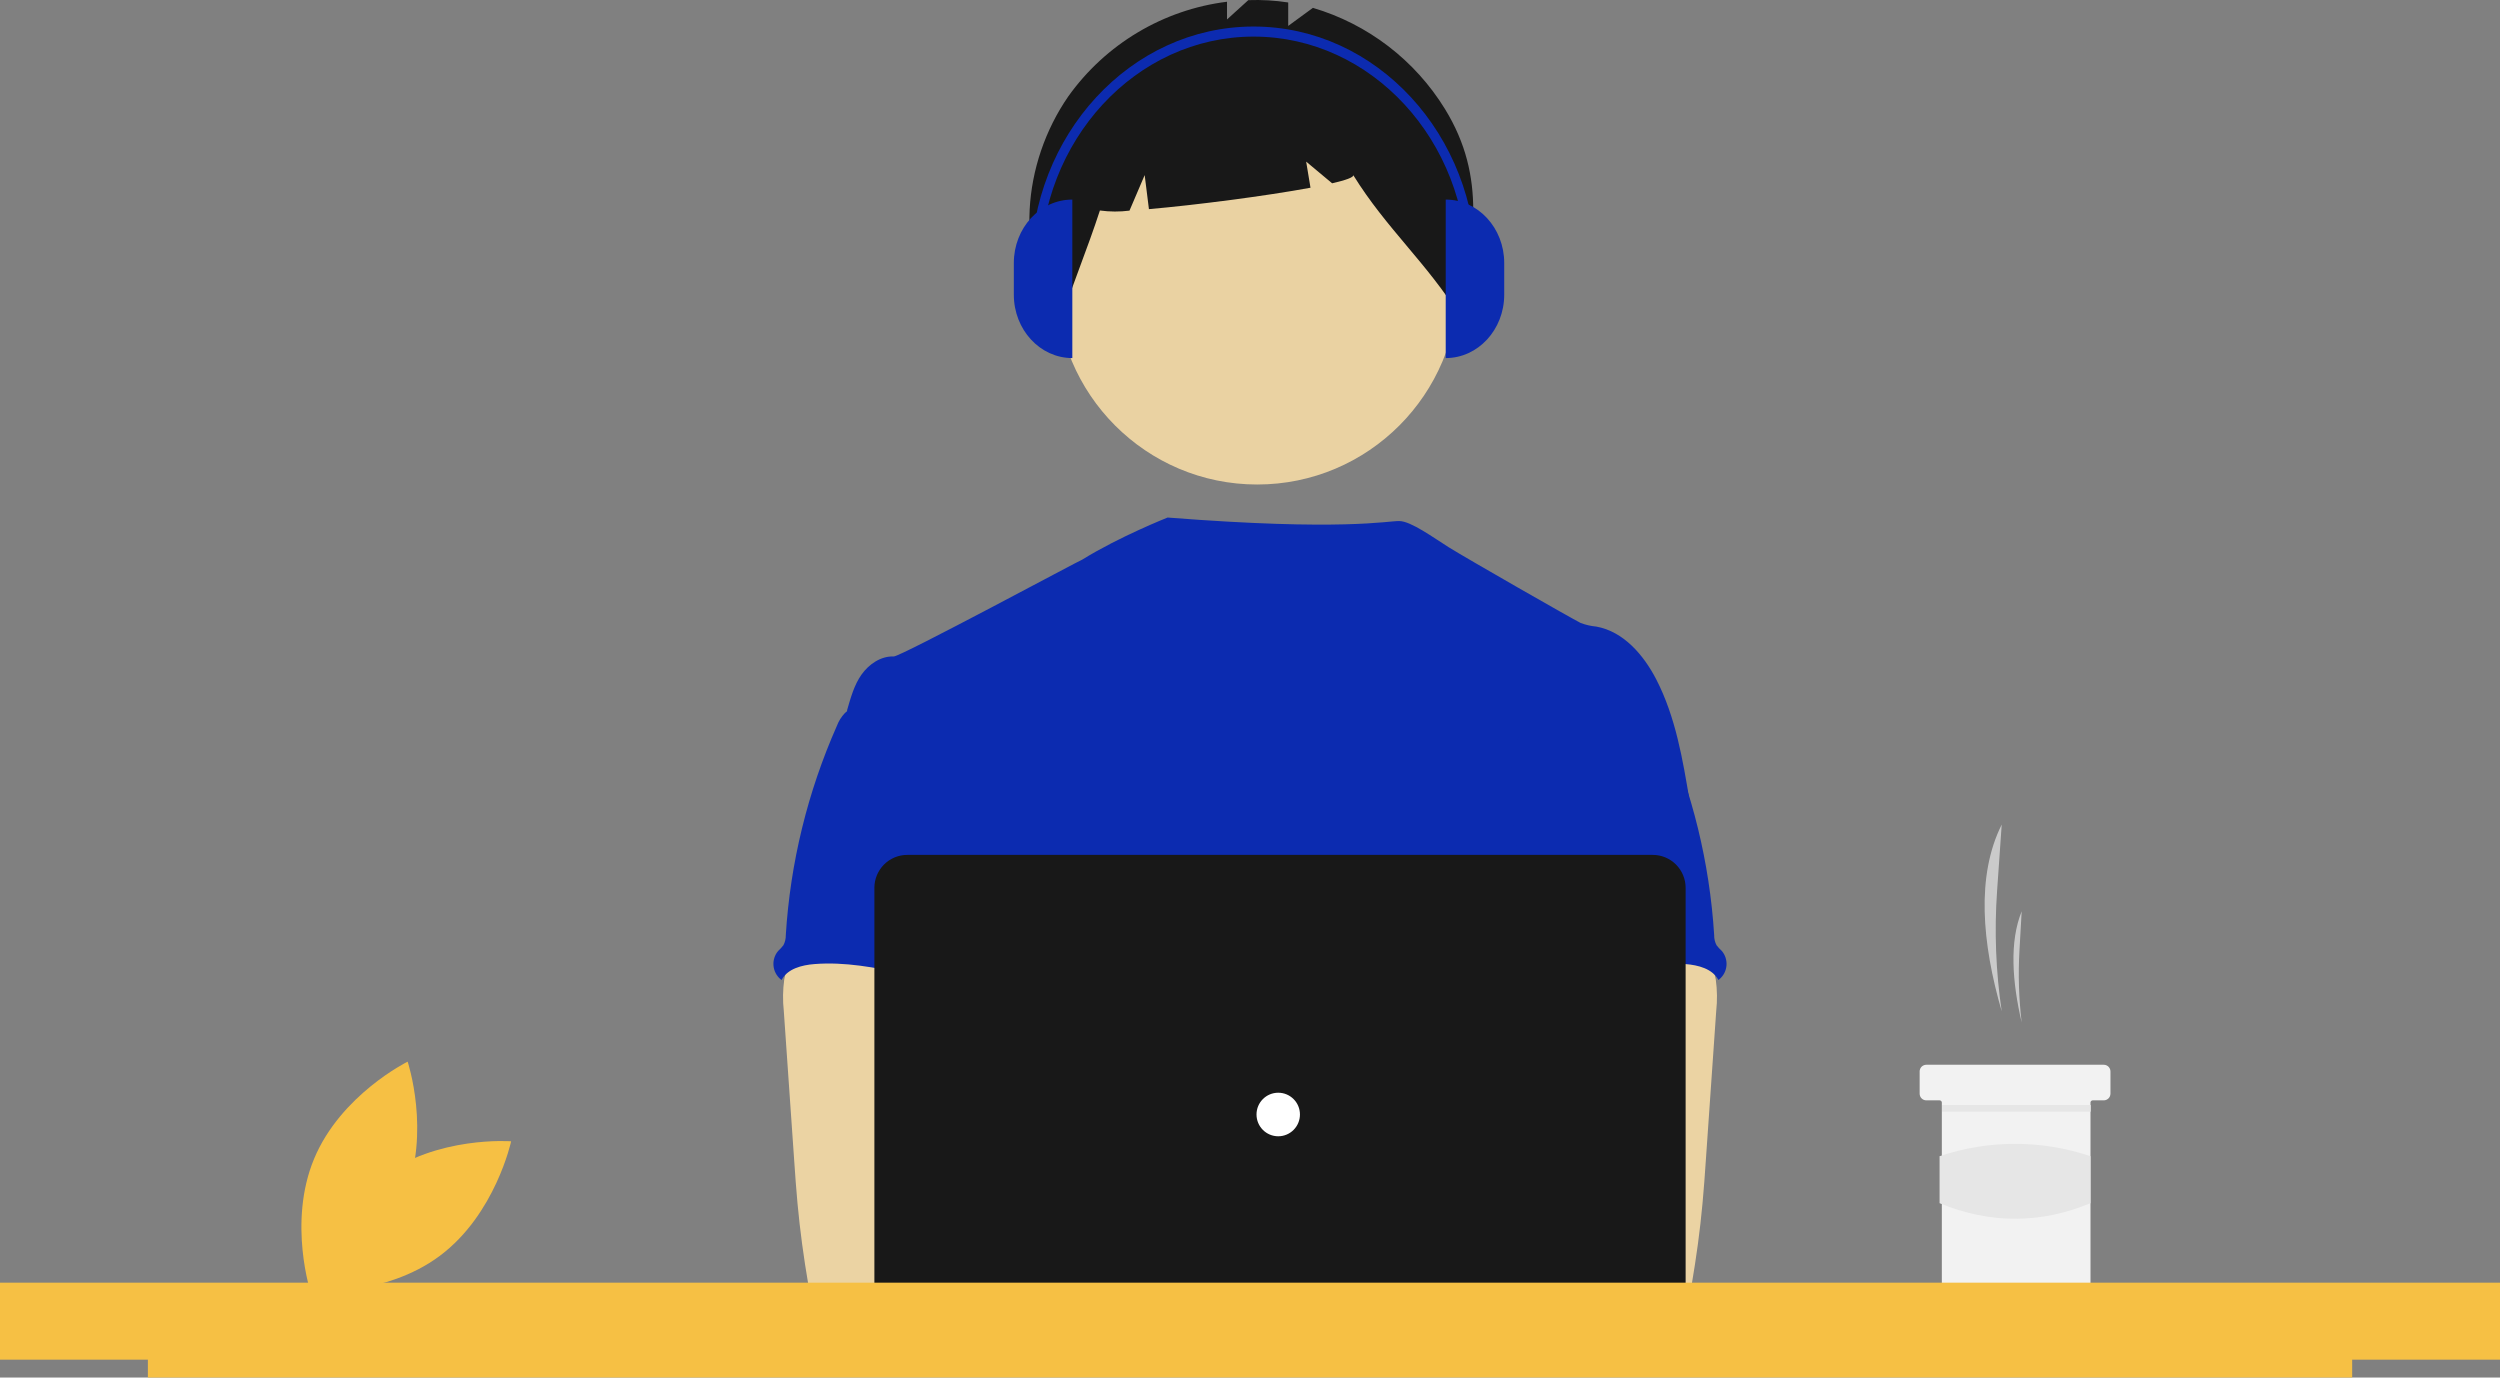<svg width="147" height="81" viewBox="0 0 147 81" fill="none" xmlns="http://www.w3.org/2000/svg">
<rect x="0" y="0" width="147" height="81" fill="#808080" stroke="none"/>
<g clip-path="url(#clip0_4109_3616)">
<path d="M22.424 69.211C19.16 71.65 18.234 75.942 18.234 75.942C18.234 75.942 22.602 76.279 25.866 73.84C29.13 71.401 30.055 67.109 30.055 67.109C30.055 67.109 25.688 66.772 22.424 69.211Z" fill="#F6C044"/>
<path d="M23.785 70.356C22.217 74.122 18.288 76.063 18.288 76.063C18.288 76.063 16.902 71.898 18.471 68.132C20.04 64.366 23.969 62.425 23.969 62.425C23.969 62.425 25.354 66.59 23.785 70.356Z" fill="#F6C044"/>
<path d="M117.701 59.469C117.354 57.127 117.263 54.755 117.428 52.393L117.701 48.484C116.195 51.488 116.536 55.441 117.701 59.469Z" fill="#CACACA"/>
<path d="M118.875 60.123C118.708 58.726 118.664 57.316 118.743 55.911L118.875 53.584C118.15 55.372 118.314 57.725 118.875 60.123Z" fill="#CACACA"/>
<path d="M124.095 63.001V64.308C124.094 64.412 124.053 64.512 123.98 64.585C123.906 64.659 123.807 64.7 123.703 64.701H123.051C123.034 64.701 123.017 64.704 123.001 64.711C122.985 64.717 122.971 64.727 122.959 64.739C122.947 64.751 122.937 64.766 122.93 64.781C122.924 64.797 122.921 64.814 122.921 64.832V75.555C122.92 75.659 122.879 75.758 122.805 75.832C122.732 75.905 122.633 75.947 122.529 75.947H114.571C114.467 75.947 114.368 75.906 114.294 75.832C114.221 75.759 114.18 75.659 114.18 75.555V64.832C114.18 64.797 114.166 64.764 114.141 64.739C114.117 64.715 114.084 64.701 114.049 64.701H113.266C113.163 64.701 113.063 64.659 112.99 64.586C112.916 64.512 112.875 64.412 112.875 64.308V63.001C112.875 62.949 112.885 62.898 112.905 62.85C112.924 62.803 112.953 62.76 112.989 62.723C113.026 62.687 113.069 62.658 113.117 62.638C113.164 62.618 113.215 62.608 113.266 62.608H123.703C123.807 62.609 123.907 62.65 123.98 62.724C124.053 62.797 124.095 62.897 124.095 63.001Z" fill="#F2F2F2"/>
<path d="M122.932 64.975H114.191V65.367H122.932V64.975Z" fill="#E6E6E6"/>
<path d="M122.918 70.748C119.993 71.962 117.037 71.975 114.047 70.748V67.984C116.925 67.016 120.04 67.016 122.918 67.984V70.748Z" fill="#E6E6E6"/>
<path d="M73.924 28.489C80.454 28.489 85.747 23.183 85.747 16.638C85.747 10.093 80.454 4.787 73.924 4.787C67.395 4.787 62.102 10.093 62.102 16.638C62.102 23.183 67.395 28.489 73.924 28.489Z" fill="#EAD2A2"/>
<path d="M84.967 6.414C83.199 3.537 80.432 1.417 77.199 0.462L75.747 1.524V0.145C74.971 0.026 74.185 -0.02 73.4 0.008L72.148 1.144V0.102C70.293 0.333 68.507 0.947 66.902 1.904C65.296 2.861 63.906 4.142 62.818 5.665C60.099 9.594 59.64 15.061 62.314 19.023C63.048 16.761 63.94 14.639 64.674 12.377C65.251 12.456 65.836 12.459 66.414 12.385L67.307 10.296L67.557 12.297C70.326 12.055 74.432 11.524 77.057 11.038L76.802 9.503L78.329 10.778C79.133 10.593 79.611 10.424 79.571 10.296C81.523 13.45 83.912 15.465 85.865 18.62C86.606 14.172 87.459 10.473 84.967 6.414Z" fill="#181818"/>
<path d="M99.353 47.113C98.947 44.661 98.528 42.162 97.391 39.954C96.644 38.507 95.458 37.128 93.859 36.842C93.544 36.814 93.235 36.742 92.939 36.629C92.471 36.403 86.176 32.801 85.176 32.173C84.317 31.635 82.96 30.638 82.277 30.638C81.589 30.622 78.951 31.238 68.656 30.431C68.656 30.431 65.827 31.549 63.639 32.904C63.606 32.882 52.953 38.615 52.553 38.6C51.795 38.569 51.091 39.055 50.656 39.667C50.222 40.28 50.018 41.038 49.805 41.771C52.131 46.965 54.26 52.165 56.587 57.359C56.696 57.555 56.754 57.775 56.755 57.999C56.709 58.231 56.61 58.45 56.466 58.639C55.325 60.476 55.361 62.787 55.486 64.946C55.611 67.106 55.765 69.387 54.802 71.322C54.54 71.854 54.2 72.34 53.95 72.872C53.367 74.075 53.156 77.925 53.497 79.218L96.18 80.443C95.263 77.915 99.353 47.113 99.353 47.113Z" fill="#0C2BB0"/>
<path d="M46.114 57.59C46.029 58.207 46.02 58.833 46.088 59.452L46.7 68.259C46.758 69.089 46.814 69.917 46.892 70.745C47.039 72.352 47.258 73.946 47.53 75.537C47.536 75.763 47.632 75.978 47.795 76.133C47.959 76.289 48.177 76.373 48.403 76.367C51.096 76.939 53.878 76.916 56.626 76.76C60.82 76.525 71.55 76.082 72.205 75.228C72.861 74.374 72.479 72.994 71.624 72.304C70.769 71.613 56.61 69.931 56.61 69.931C56.749 68.832 57.166 67.797 57.562 66.754C58.273 64.903 58.937 62.992 58.95 61.009C58.963 59.027 58.218 56.942 56.597 55.807C55.265 54.874 53.549 54.701 51.925 54.74C50.743 54.774 48.702 54.49 47.623 54.953C46.769 55.33 46.273 56.751 46.114 57.59Z" fill="#EBD3A3"/>
<path d="M49.679 41.929C49.471 42.147 49.311 42.405 49.206 42.687C47.486 46.574 46.469 50.737 46.205 54.982C46.209 55.189 46.162 55.394 46.066 55.577C45.972 55.7 45.868 55.813 45.754 55.917C45.654 56.035 45.579 56.172 45.532 56.319C45.485 56.467 45.468 56.622 45.481 56.776C45.494 56.93 45.537 57.08 45.608 57.217C45.679 57.355 45.776 57.477 45.894 57.577C45.913 57.593 45.933 57.609 45.954 57.624C46.305 56.961 47.146 56.745 47.893 56.687C51.471 56.403 54.967 58.072 58.556 57.946C58.303 57.069 57.939 56.226 57.732 55.339C56.819 51.397 59.097 47.106 57.7 43.31C57.421 42.55 56.955 41.804 56.221 41.471C55.917 41.348 55.599 41.263 55.273 41.219C54.367 41.055 52.561 40.353 51.684 40.635C51.361 40.739 51.233 41.044 50.965 41.229C50.557 41.49 50.017 41.586 49.679 41.929Z" fill="#0C2BB0"/>
<path d="M99.379 54.953C98.299 54.49 96.258 54.774 95.076 54.74C93.452 54.701 91.737 54.874 90.404 55.807C88.784 56.942 88.039 59.027 88.051 61.009C88.064 62.992 88.728 64.903 89.439 66.754C89.835 67.797 90.253 68.832 90.391 69.931C90.391 69.931 76.232 71.613 75.377 72.304C74.523 72.994 74.141 74.374 74.796 75.228C75.452 76.082 95.906 76.939 98.599 76.367C98.824 76.373 99.043 76.289 99.206 76.133C99.37 75.978 99.465 75.763 99.471 75.537C99.743 73.946 99.963 72.352 100.109 70.745C100.187 69.917 100.244 69.089 100.301 68.259L100.913 59.452C100.981 58.833 100.973 58.207 100.887 57.59C100.728 56.751 100.233 55.33 99.379 54.953Z" fill="#EBD3A3"/>
<path d="M96.033 41.229C95.764 41.044 95.637 40.739 95.313 40.635C94.436 40.353 92.631 41.055 91.724 41.219C91.399 41.263 91.081 41.348 90.777 41.471C90.042 41.804 89.576 42.55 89.297 43.31C87.901 47.106 90.179 51.397 89.265 55.339C89.059 56.226 88.695 57.069 88.441 57.946C92.031 58.072 95.526 56.403 99.105 56.687C99.852 56.745 100.693 56.961 101.044 57.624C101.064 57.609 101.084 57.593 101.104 57.577C101.222 57.477 101.319 57.355 101.39 57.217C101.461 57.08 101.504 56.93 101.517 56.776C101.53 56.622 101.512 56.467 101.466 56.319C101.419 56.172 101.344 56.035 101.244 55.917C101.13 55.813 101.025 55.7 100.931 55.577C100.836 55.394 100.788 55.189 100.793 54.982C100.528 50.737 99.512 46.574 97.791 42.687C97.687 42.405 97.526 42.147 97.319 41.929C96.981 41.586 96.44 41.49 96.033 41.229Z" fill="#0C2BB0"/>
<path d="M70.421 76.788C72.184 76.788 73.612 75.356 73.612 73.589C73.612 71.823 72.184 70.391 70.421 70.391C68.659 70.391 67.231 71.823 67.231 73.589C67.231 75.356 68.659 76.788 70.421 76.788Z" fill="#EBD3A3"/>
<path d="M77.488 76.788C79.25 76.788 80.679 75.356 80.679 73.589C80.679 71.823 79.25 70.391 77.488 70.391C75.725 70.391 74.297 71.823 74.297 73.589C74.297 75.356 75.725 76.788 77.488 76.788Z" fill="#EBD3A3"/>
<path d="M97.184 80.797H53.345C52.833 80.796 52.342 80.592 51.98 80.229C51.618 79.867 51.415 79.375 51.414 78.862V52.203C51.415 51.69 51.618 51.198 51.98 50.835C52.342 50.472 52.833 50.268 53.345 50.268H97.184C97.696 50.268 98.186 50.472 98.548 50.835C98.91 51.198 99.114 51.69 99.115 52.203V78.862C99.114 79.375 98.91 79.867 98.548 80.229C98.186 80.592 97.696 80.796 97.184 80.797Z" fill="#181818"/>
<path d="M75.16 66.813C75.866 66.813 76.437 66.239 76.437 65.532C76.437 64.825 75.866 64.252 75.16 64.252C74.455 64.252 73.883 64.825 73.883 65.532C73.883 66.239 74.455 66.813 75.16 66.813Z" fill="white"/>
<path d="M147 75.419H0V79.947H8.695V81H138.308V79.947H147V75.419Z" fill="#F6C044"/>
<path d="M63.053 21.055C61.153 21.055 59.613 19.386 59.613 17.327V15.463C59.613 13.404 61.153 11.735 63.053 11.735L63.053 21.055Z" fill="#0C2BB0"/>
<path d="M85.008 11.735C86.907 11.735 88.448 13.404 88.448 15.463V17.327C88.448 19.386 86.907 21.055 85.008 21.055V11.735Z" fill="#0C2BB0"/>
<path d="M86.809 15.756H86.264C86.264 8.254 80.633 2.152 73.711 2.152C66.79 2.152 61.159 8.254 61.159 15.756H60.613C60.613 7.928 66.489 1.56 73.711 1.56C80.934 1.56 86.809 7.928 86.809 15.756Z" fill="#0C2BB0"/>
</g>
<defs>
<clipPath id="clip0_4109_3616">
<rect width="147" height="81" fill="white"/>
</clipPath>
</defs>
</svg>
